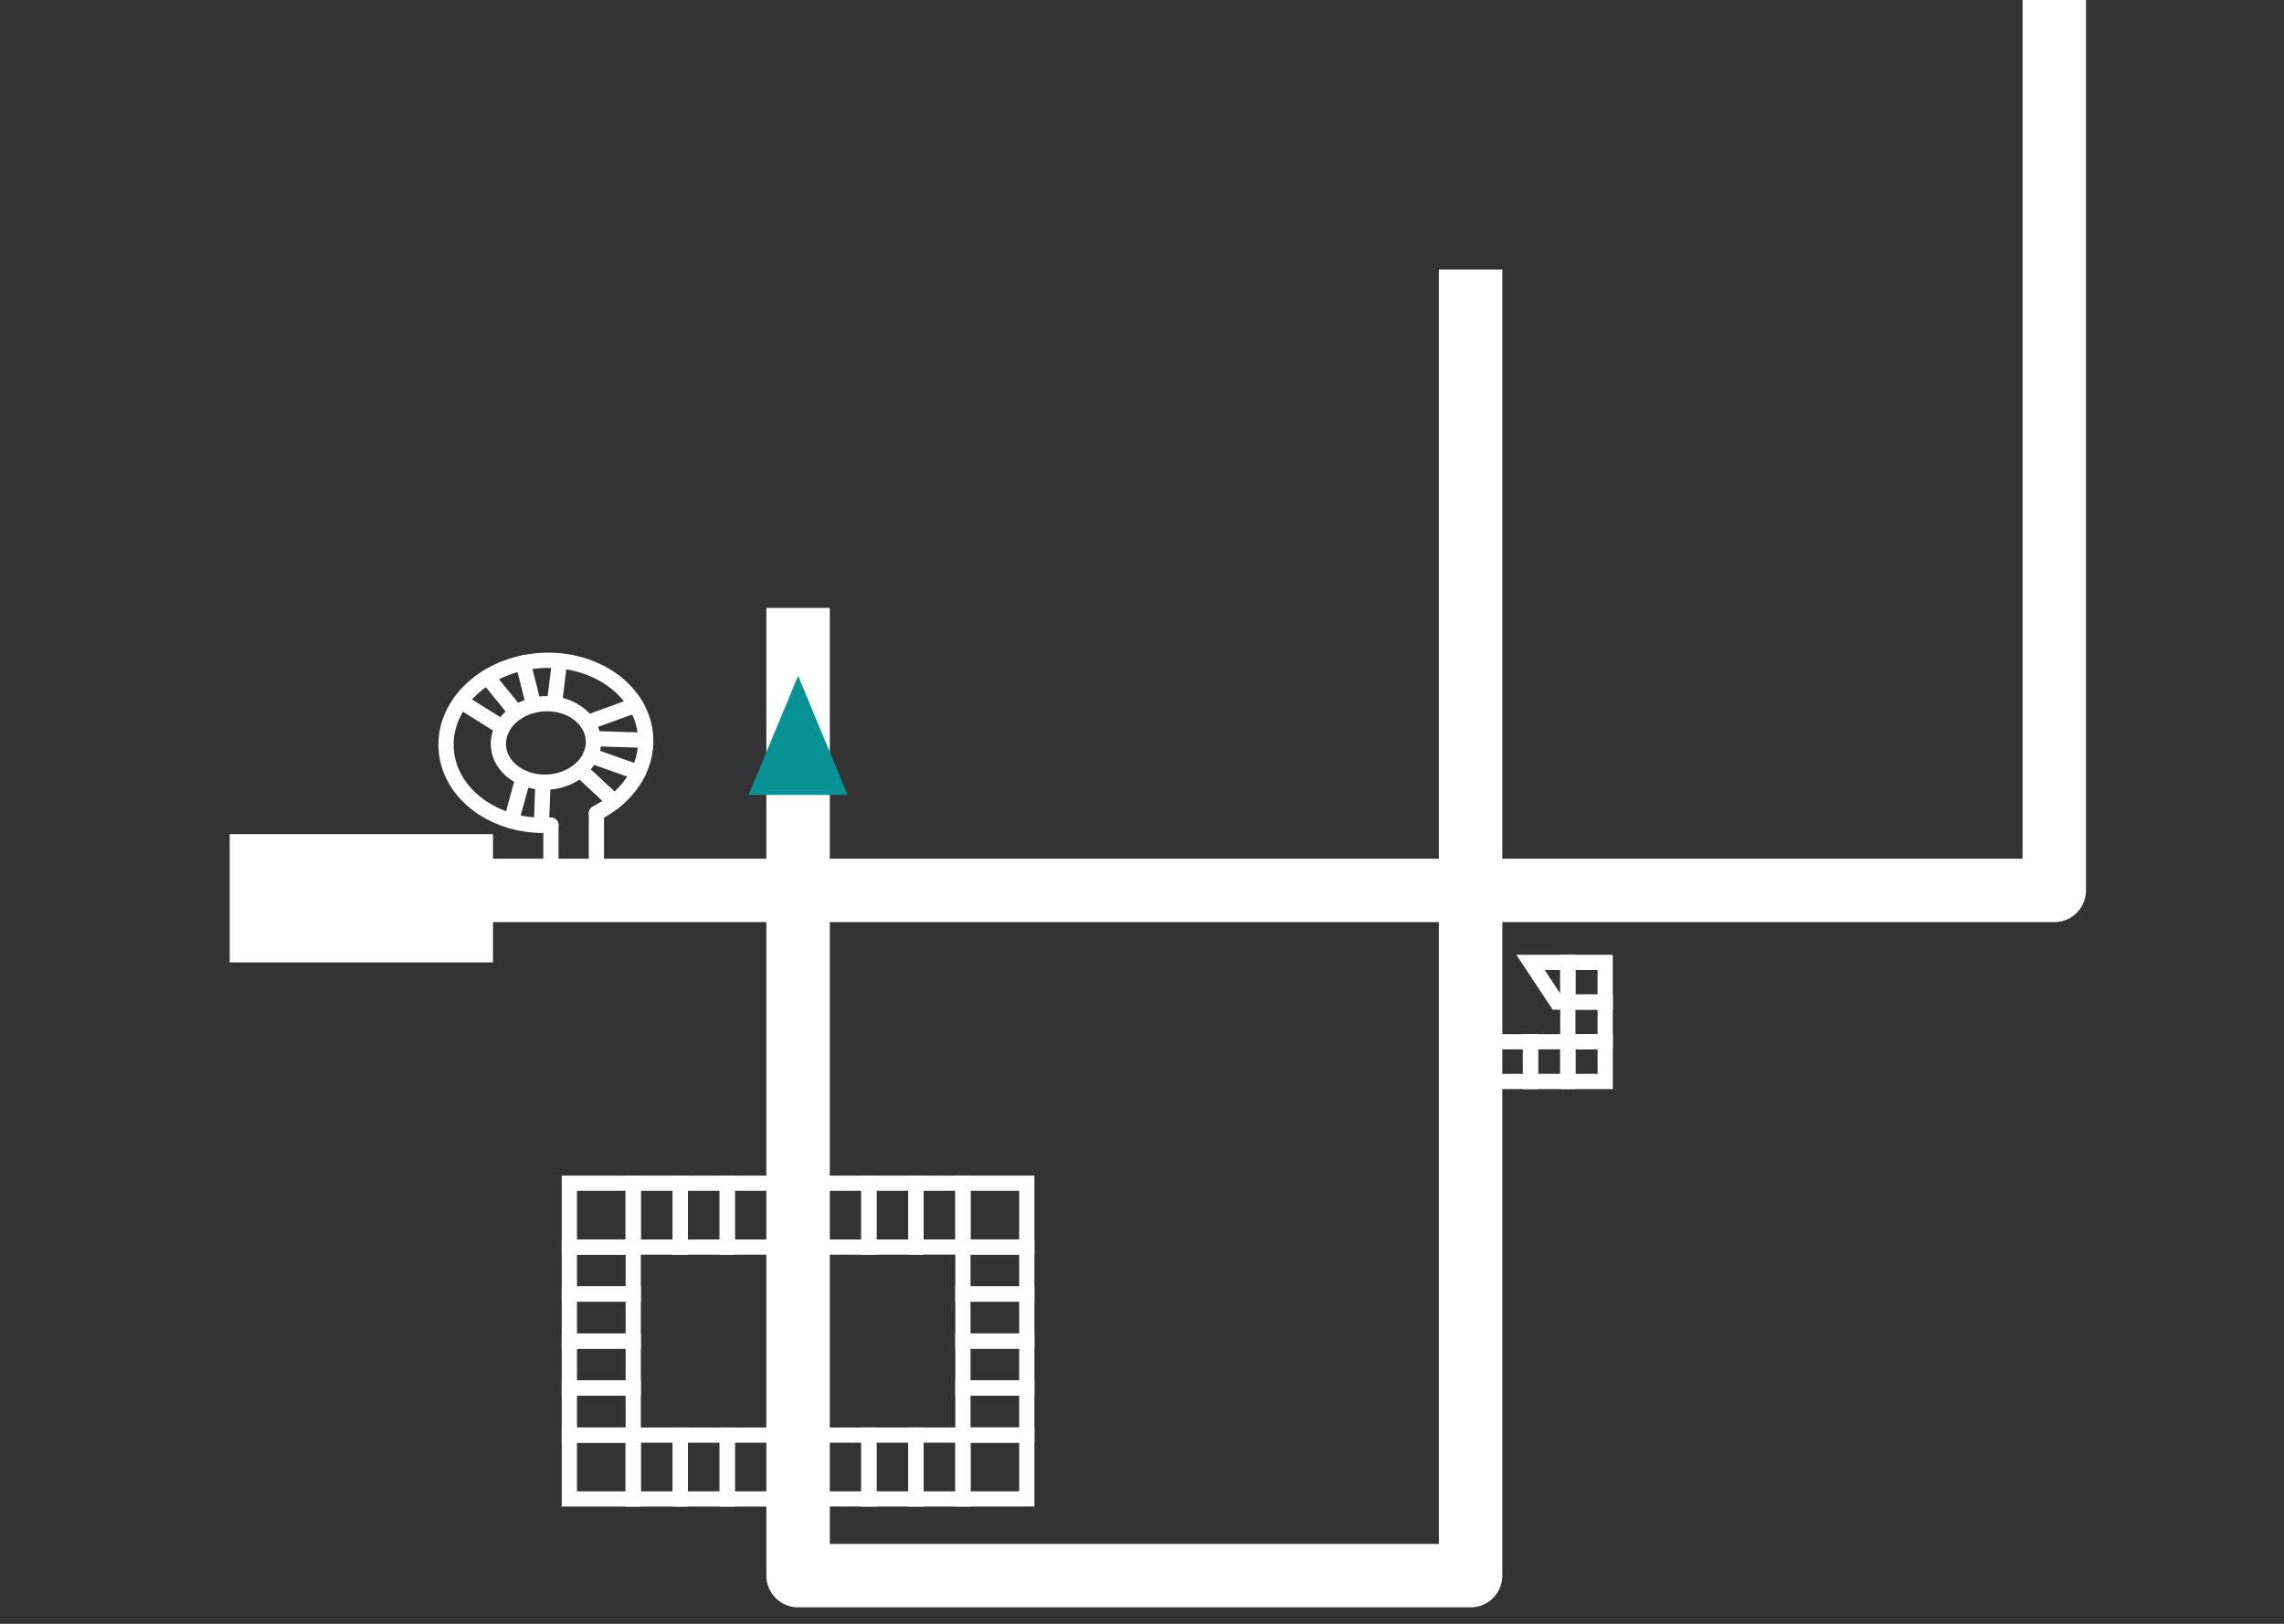 <?xml version="1.0" encoding="utf-8"?>
<!-- Generator: Adobe Illustrator 16.0.0, SVG Export Plug-In . SVG Version: 6.00 Build 0)  -->
<!DOCTYPE svg PUBLIC "-//W3C//DTD SVG 1.1//EN" "http://www.w3.org/Graphics/SVG/1.1/DTD/svg11.dtd">
<svg version="1.1" id="Layer_1" xmlns="http://www.w3.org/2000/svg" xmlns:xlink="http://www.w3.org/1999/xlink" x="0px" y="0px"
	 width="180px" height="128px" viewBox="0 -0.5 180 128" enable-background="new 0 -0.5 180 128" xml:space="preserve">
<rect x="0" y="-0.5" width="180" height="128" fill="#333333" stroke="none"/>
<g id="Layer_2" display="none">
	<rect display="inline" fill="#E81313" width="180" height="127"/>
</g>
<rect x="123.561" y="81.617" fill="none" stroke="#FFFFFF" stroke-width="1.2" stroke-miterlimit="10" width="2.943" height="3.133"/>
<rect x="120.617" y="81.617" fill="none" stroke="#FFFFFF" stroke-width="1.2" stroke-miterlimit="10" width="2.943" height="3.133"/>
<rect x="116.674" y="81.617" fill="none" stroke="#FFFFFF" stroke-width="1.2" stroke-miterlimit="10" width="3.941" height="3.133"/>
<polygon fill="none" stroke="#FFFFFF" stroke-width="1.2" stroke-miterlimit="10" points="123.561,75.363 123.561,78.492 
	122.689,78.492 120.617,75.363 "/>
<rect x="123.561" y="78.492" fill="none" stroke="#FFFFFF" stroke-width="1.2" stroke-miterlimit="10" width="2.941" height="3.125"/>
<rect x="123.561" y="75.363" fill="none" stroke="#FFFFFF" stroke-width="1.2" stroke-miterlimit="10" width="2.941" height="3.127"/>
<polyline fill="none" stroke="#FFFFFF" stroke-width="5" stroke-linejoin="round" stroke-miterlimit="10" points="62.896,47.416 
	62.896,123.703 115.896,123.703 115.896,20.75 "/>
<polyline fill="none" stroke="#FFFFFF" stroke-width="5" stroke-linejoin="round" stroke-miterlimit="10" points="38.729,69.688 
	161.896,69.688 161.896,-0.5 "/>
<line fill="none" stroke="#FFFFFF" stroke-width="1.2" stroke-linecap="round" stroke-linejoin="round" stroke-miterlimit="10" x1="47.002" y1="67.248" x2="47.002" y2="63.666"/>
<line fill="none" stroke="#FFFFFF" stroke-width="1.2" stroke-linecap="round" stroke-linejoin="round" stroke-miterlimit="10" x1="43.418" y1="67.248" x2="43.418" y2="64.549"/>
<path fill="none" stroke="#FFFFFF" stroke-width="1.2" stroke-linecap="round" stroke-linejoin="round" stroke-miterlimit="10" d="
	M47.002,63.596c2.447-1.229,4.031-3.516,3.879-6.02c-0.219-3.582-3.914-6.271-8.256-6.01c-4.34,0.262-7.684,3.383-7.465,6.967
	c0.219,3.584,3.914,6.275,8.256,6.01"/>
<path fill="none" stroke="#FFFFFF" stroke-width="1.2" stroke-linecap="round" stroke-linejoin="round" stroke-miterlimit="10" d="
	M46.764,57.832c0.074,1.193-0.68,2.277-1.846,2.865c-0.252,0.127-0.523,0.229-0.809,0.307c-0.285,0.08-0.588,0.127-0.898,0.146
	c-2.068,0.127-3.828-1.156-3.932-2.861c-0.104-1.707,1.488-3.189,3.555-3.314C44.898,54.844,46.662,56.127,46.764,57.832z"/>
<line fill="none" stroke="#FFFFFF" stroke-width="1.2" stroke-linecap="round" stroke-linejoin="round" stroke-miterlimit="10" x1="45.707" y1="60.17" x2="48.414" y2="62.695"/>
<line fill="none" stroke="#FFFFFF" stroke-width="1.2" stroke-linecap="round" stroke-linejoin="round" stroke-miterlimit="10" x1="46.539" y1="59.059" x2="50.305" y2="60.389"/>
<line fill="none" stroke="#FFFFFF" stroke-width="1.2" stroke-linecap="round" stroke-linejoin="round" stroke-miterlimit="10" x1="46.77" y1="57.725" x2="50.873" y2="57.85"/>
<line fill="none" stroke="#FFFFFF" stroke-width="1.2" stroke-linecap="round" stroke-linejoin="round" stroke-miterlimit="10" x1="46.281" y1="56.469" x2="50.104" y2="55.084"/>
<line fill="none" stroke="#FFFFFF" stroke-width="1.2" stroke-linecap="round" stroke-linejoin="round" stroke-miterlimit="10" x1="43.691" y1="55" x2="44.104" y2="51.594"/>
<line fill="none" stroke="#FFFFFF" stroke-width="1.2" stroke-linecap="round" stroke-linejoin="round" stroke-miterlimit="10" x1="42.062" y1="55.084" x2="41.225" y2="51.76"/>
<line fill="none" stroke="#FFFFFF" stroke-width="1.2" stroke-linecap="round" stroke-linejoin="round" stroke-miterlimit="10" x1="40.695" y1="55.676" x2="38.414" y2="52.875"/>
<line fill="none" stroke="#FFFFFF" stroke-width="1.2" stroke-linecap="round" stroke-linejoin="round" stroke-miterlimit="10" x1="39.604" y1="56.85" x2="36.314" y2="54.787"/>
<line fill="none" stroke="#FFFFFF" stroke-width="1.2" stroke-linecap="round" stroke-linejoin="round" stroke-miterlimit="10" x1="42.791" y1="61.156" x2="42.668" y2="64.549"/>
<line fill="none" stroke="#FFFFFF" stroke-width="1.2" stroke-linecap="round" stroke-linejoin="round" stroke-miterlimit="10" x1="41.225" y1="60.811" x2="40.295" y2="64.215"/>
<rect x="44.871" y="108.92" fill="none" stroke="#FFFFFF" stroke-width="1.2" stroke-miterlimit="10" width="5.033" height="3.707"/>
<rect x="44.871" y="101.508" fill="none" stroke="#FFFFFF" stroke-width="1.2" stroke-miterlimit="10" width="5.033" height="3.705"/>
<rect x="44.871" y="105.215" fill="none" stroke="#FFFFFF" stroke-width="1.2" stroke-miterlimit="10" width="5.033" height="3.703"/>
<rect x="44.871" y="97.801" fill="none" stroke="#FFFFFF" stroke-width="1.2" stroke-miterlimit="10" width="5.033" height="3.703"/>
<rect x="44.871" y="92.77" fill="none" stroke="#FFFFFF" stroke-width="1.2" stroke-miterlimit="10" width="5.033" height="5.035"/>
<rect x="44.871" y="112.627" fill="none" stroke="#FFFFFF" stroke-width="1.2" stroke-miterlimit="10" width="5.033" height="5.033"/>
<rect x="49.904" y="112.627" fill="none" stroke="#FFFFFF" stroke-width="1.2" stroke-miterlimit="10" width="3.707" height="5.033"/>
<rect x="57.316" y="112.627" fill="none" stroke="#FFFFFF" stroke-width="1.2" stroke-miterlimit="10" width="3.705" height="5.033"/>
<rect x="53.611" y="112.627" fill="none" stroke="#FFFFFF" stroke-width="1.2" stroke-miterlimit="10" width="3.705" height="5.033"/>
<rect x="57.316" y="92.77" fill="none" stroke="#FFFFFF" stroke-width="1.2" stroke-miterlimit="10" width="3.705" height="5.035"/>
<rect x="53.611" y="92.77" fill="none" stroke="#FFFFFF" stroke-width="1.2" stroke-miterlimit="10" width="3.705" height="5.035"/>
<rect x="49.904" y="92.77" fill="none" stroke="#FFFFFF" stroke-width="1.2" stroke-miterlimit="10" width="3.707" height="5.035"/>
<rect x="75.887" y="97.801" fill="none" stroke="#FFFFFF" stroke-width="1.2" stroke-miterlimit="10" width="5.035" height="3.707"/>
<rect x="75.889" y="105.213" fill="none" stroke="#FFFFFF" stroke-width="1.2" stroke-miterlimit="10" width="5.033" height="3.705"/>
<rect x="75.887" y="101.508" fill="none" stroke="#FFFFFF" stroke-width="1.2" stroke-miterlimit="10" width="5.035" height="3.703"/>
<rect x="75.887" y="108.92" fill="none" stroke="#FFFFFF" stroke-width="1.2" stroke-miterlimit="10" width="5.033" height="3.703"/>
<rect x="75.887" y="112.623" fill="none" stroke="#FFFFFF" stroke-width="1.2" stroke-miterlimit="10" width="5.035" height="5.035"/>
<rect x="72.182" y="112.623" fill="none" stroke="#FFFFFF" stroke-width="1.2" stroke-miterlimit="10" width="3.707" height="5.035"/>
<rect x="68.477" y="112.625" fill="none" stroke="#FFFFFF" stroke-width="1.2" stroke-miterlimit="10" width="3.705" height="5.033"/>
<rect x="64.771" y="112.625" fill="none" stroke="#FFFFFF" stroke-width="1.2" stroke-miterlimit="10" width="3.703" height="5.033"/>
<rect x="75.887" y="92.77" fill="none" stroke="#FFFFFF" stroke-width="1.2" stroke-miterlimit="10" width="5.035" height="5.029"/>
<rect x="72.182" y="92.77" fill="none" stroke="#FFFFFF" stroke-width="1.2" stroke-miterlimit="10" width="3.707" height="5.029"/>
<rect x="68.477" y="92.77" fill="none" stroke="#FFFFFF" stroke-width="1.2" stroke-miterlimit="10" width="3.705" height="5.035"/>
<rect x="64.771" y="92.77" fill="none" stroke="#FFFFFF" stroke-width="1.2" stroke-miterlimit="10" width="3.703" height="5.035"/>
<rect x="18.104" y="65.252" fill="#FFFFFF" width="20.75" height="10.111"/>
<rect x="-114.439" y="82.639" fill="none" stroke="#FFFFFF" stroke-width="1.2" stroke-miterlimit="10" width="2.943" height="3.133"/>
<rect x="-117.383" y="82.639" fill="none" stroke="#FFFFFF" stroke-width="1.2" stroke-miterlimit="10" width="2.943" height="3.133"/>
<rect x="-121.326" y="82.639" fill="none" stroke="#FFFFFF" stroke-width="1.2" stroke-miterlimit="10" width="3.941" height="3.133"/>
<polygon fill="none" stroke="#FFFFFF" stroke-width="1.2" stroke-miterlimit="10" points="-114.439,76.384 -114.439,79.514 
	-115.311,79.514 -117.383,76.384 "/>
<rect x="-114.439" y="79.514" fill="none" stroke="#FFFFFF" stroke-width="1.2" stroke-miterlimit="10" width="2.941" height="3.125"/>
<rect x="-114.439" y="76.384" fill="none" stroke="#FFFFFF" stroke-width="1.2" stroke-miterlimit="10" width="2.941" height="3.127"/>
<polyline fill="none" stroke="#FFFFFF" stroke-width="5" stroke-linejoin="round" stroke-miterlimit="10" points="-175.104,48.437 
	-175.104,124.725 -122.104,124.725 -122.104,21.771 "/>
<polyline fill="none" stroke="#FFFFFF" stroke-width="5" stroke-linejoin="round" stroke-miterlimit="10" points="-199.271,70.708 
	-76.104,70.708 -76.104,0.521 "/>
<line fill="none" stroke="#FFFFFF" stroke-width="1.2" stroke-linecap="round" stroke-linejoin="round" stroke-miterlimit="10" x1="-190.998" y1="68.27" x2="-190.998" y2="64.688"/>
<line fill="none" stroke="#FFFFFF" stroke-width="1.2" stroke-linecap="round" stroke-linejoin="round" stroke-miterlimit="10" x1="-194.582" y1="68.27" x2="-194.582" y2="65.568"/>
<path fill="none" stroke="#FFFFFF" stroke-width="1.2" stroke-linecap="round" stroke-linejoin="round" stroke-miterlimit="10" d="
	M-190.998,64.616c2.447-1.232,4.031-3.516,3.879-6.02c-0.219-3.582-3.914-6.271-8.256-6.01c-4.34,0.262-7.684,3.383-7.465,6.967
	c0.219,3.584,3.914,6.275,8.256,6.009"/>
<path fill="none" stroke="#FFFFFF" stroke-width="1.2" stroke-linecap="round" stroke-linejoin="round" stroke-miterlimit="10" d="
	M-191.236,58.853c0.074,1.193-0.68,2.277-1.846,2.865c-0.252,0.127-0.523,0.229-0.809,0.307c-0.285,0.08-0.588,0.127-0.898,0.146
	c-2.068,0.127-3.828-1.156-3.932-2.861c-0.104-1.707,1.488-3.189,3.555-3.314C-193.102,55.864-191.338,57.147-191.236,58.853z"/>
<line fill="none" stroke="#FFFFFF" stroke-width="1.2" stroke-linecap="round" stroke-linejoin="round" stroke-miterlimit="10" x1="-192.293" y1="61.19" x2="-189.586" y2="63.716"/>
<line fill="none" stroke="#FFFFFF" stroke-width="1.2" stroke-linecap="round" stroke-linejoin="round" stroke-miterlimit="10" x1="-191.461" y1="60.079" x2="-187.695" y2="61.409"/>
<line fill="none" stroke="#FFFFFF" stroke-width="1.2" stroke-linecap="round" stroke-linejoin="round" stroke-miterlimit="10" x1="-191.23" y1="58.745" x2="-187.127" y2="58.87"/>
<line fill="none" stroke="#FFFFFF" stroke-width="1.2" stroke-linecap="round" stroke-linejoin="round" stroke-miterlimit="10" x1="-191.719" y1="57.489" x2="-187.896" y2="56.104"/>
<line fill="none" stroke="#FFFFFF" stroke-width="1.2" stroke-linecap="round" stroke-linejoin="round" stroke-miterlimit="10" x1="-194.309" y1="56.021" x2="-193.896" y2="52.614"/>
<line fill="none" stroke="#FFFFFF" stroke-width="1.2" stroke-linecap="round" stroke-linejoin="round" stroke-miterlimit="10" x1="-195.938" y1="56.104" x2="-196.775" y2="52.78"/>
<line fill="none" stroke="#FFFFFF" stroke-width="1.2" stroke-linecap="round" stroke-linejoin="round" stroke-miterlimit="10" x1="-197.305" y1="56.696" x2="-199.586" y2="53.896"/>
<line fill="none" stroke="#FFFFFF" stroke-width="1.2" stroke-linecap="round" stroke-linejoin="round" stroke-miterlimit="10" x1="-198.396" y1="57.87" x2="-201.686" y2="55.808"/>
<line fill="none" stroke="#FFFFFF" stroke-width="1.2" stroke-linecap="round" stroke-linejoin="round" stroke-miterlimit="10" x1="-195.209" y1="62.177" x2="-195.332" y2="65.568"/>
<line fill="none" stroke="#FFFFFF" stroke-width="1.2" stroke-linecap="round" stroke-linejoin="round" stroke-miterlimit="10" x1="-196.775" y1="61.831" x2="-197.705" y2="65.234"/>
<rect x="-193.129" y="109.939" fill="none" stroke="#FFFFFF" stroke-width="1.2" stroke-miterlimit="10" width="5.033" height="3.707"/>
<rect x="-193.129" y="102.527" fill="none" stroke="#FFFFFF" stroke-width="1.2" stroke-miterlimit="10" width="5.033" height="3.705"/>
<rect x="-193.129" y="106.234" fill="none" stroke="#FFFFFF" stroke-width="1.2" stroke-miterlimit="10" width="5.033" height="3.703"/>
<rect x="-193.129" y="98.82" fill="none" stroke="#FFFFFF" stroke-width="1.2" stroke-miterlimit="10" width="5.033" height="3.703"/>
<rect x="-193.129" y="93.79" fill="none" stroke="#FFFFFF" stroke-width="1.2" stroke-miterlimit="10" width="5.033" height="5.035"/>
<rect x="-193.129" y="113.646" fill="none" stroke="#FFFFFF" stroke-width="1.2" stroke-miterlimit="10" width="5.033" height="5.033"/>
<rect x="-188.096" y="113.646" fill="none" stroke="#FFFFFF" stroke-width="1.2" stroke-miterlimit="10" width="3.707" height="5.033"/>
<rect x="-180.684" y="113.646" fill="none" stroke="#FFFFFF" stroke-width="1.2" stroke-miterlimit="10" width="3.705" height="5.033"/>
<rect x="-184.389" y="113.646" fill="none" stroke="#FFFFFF" stroke-width="1.2" stroke-miterlimit="10" width="3.705" height="5.033"/>
<rect x="-180.684" y="93.79" fill="none" stroke="#FFFFFF" stroke-width="1.2" stroke-miterlimit="10" width="3.705" height="5.035"/>
<rect x="-184.389" y="93.79" fill="none" stroke="#FFFFFF" stroke-width="1.2" stroke-miterlimit="10" width="3.705" height="5.035"/>
<rect x="-188.096" y="93.79" fill="none" stroke="#FFFFFF" stroke-width="1.2" stroke-miterlimit="10" width="3.707" height="5.035"/>
<rect x="-162.113" y="98.82" fill="none" stroke="#FFFFFF" stroke-width="1.2" stroke-miterlimit="10" width="5.035" height="3.707"/>
<rect x="-162.111" y="106.232" fill="none" stroke="#FFFFFF" stroke-width="1.2" stroke-miterlimit="10" width="5.033" height="3.705"/>
<rect x="-162.113" y="102.527" fill="none" stroke="#FFFFFF" stroke-width="1.2" stroke-miterlimit="10" width="5.035" height="3.703"/>
<rect x="-162.113" y="109.939" fill="none" stroke="#FFFFFF" stroke-width="1.2" stroke-miterlimit="10" width="5.033" height="3.703"/>
<rect x="-162.113" y="113.645" fill="none" stroke="#FFFFFF" stroke-width="1.2" stroke-miterlimit="10" width="5.035" height="5.035"/>
<rect x="-165.818" y="113.645" fill="none" stroke="#FFFFFF" stroke-width="1.2" stroke-miterlimit="10" width="3.707" height="5.035"/>
<rect x="-169.523" y="113.646" fill="none" stroke="#FFFFFF" stroke-width="1.2" stroke-miterlimit="10" width="3.705" height="5.033"/>
<rect x="-173.229" y="113.646" fill="none" stroke="#FFFFFF" stroke-width="1.2" stroke-miterlimit="10" width="3.703" height="5.033"/>
<rect x="-162.113" y="93.79" fill="none" stroke="#FFFFFF" stroke-width="1.2" stroke-miterlimit="10" width="5.035" height="5.028"/>
<rect x="-165.818" y="93.79" fill="none" stroke="#FFFFFF" stroke-width="1.2" stroke-miterlimit="10" width="3.707" height="5.028"/>
<rect x="-169.523" y="93.79" fill="none" stroke="#FFFFFF" stroke-width="1.2" stroke-miterlimit="10" width="3.705" height="5.035"/>
<rect x="-173.229" y="93.79" fill="none" stroke="#FFFFFF" stroke-width="1.2" stroke-miterlimit="10" width="3.703" height="5.035"/>
<rect x="-219.896" y="66.271" fill="#FFFFFF" width="20.75" height="10.107"/>
<circle fill="#099294" cx="-209.521" cy="71.328" r="4.134"/>
<polygon fill="#099294" points="58.996,62.164 66.797,62.164 62.899,52.773 "/>
</svg>
